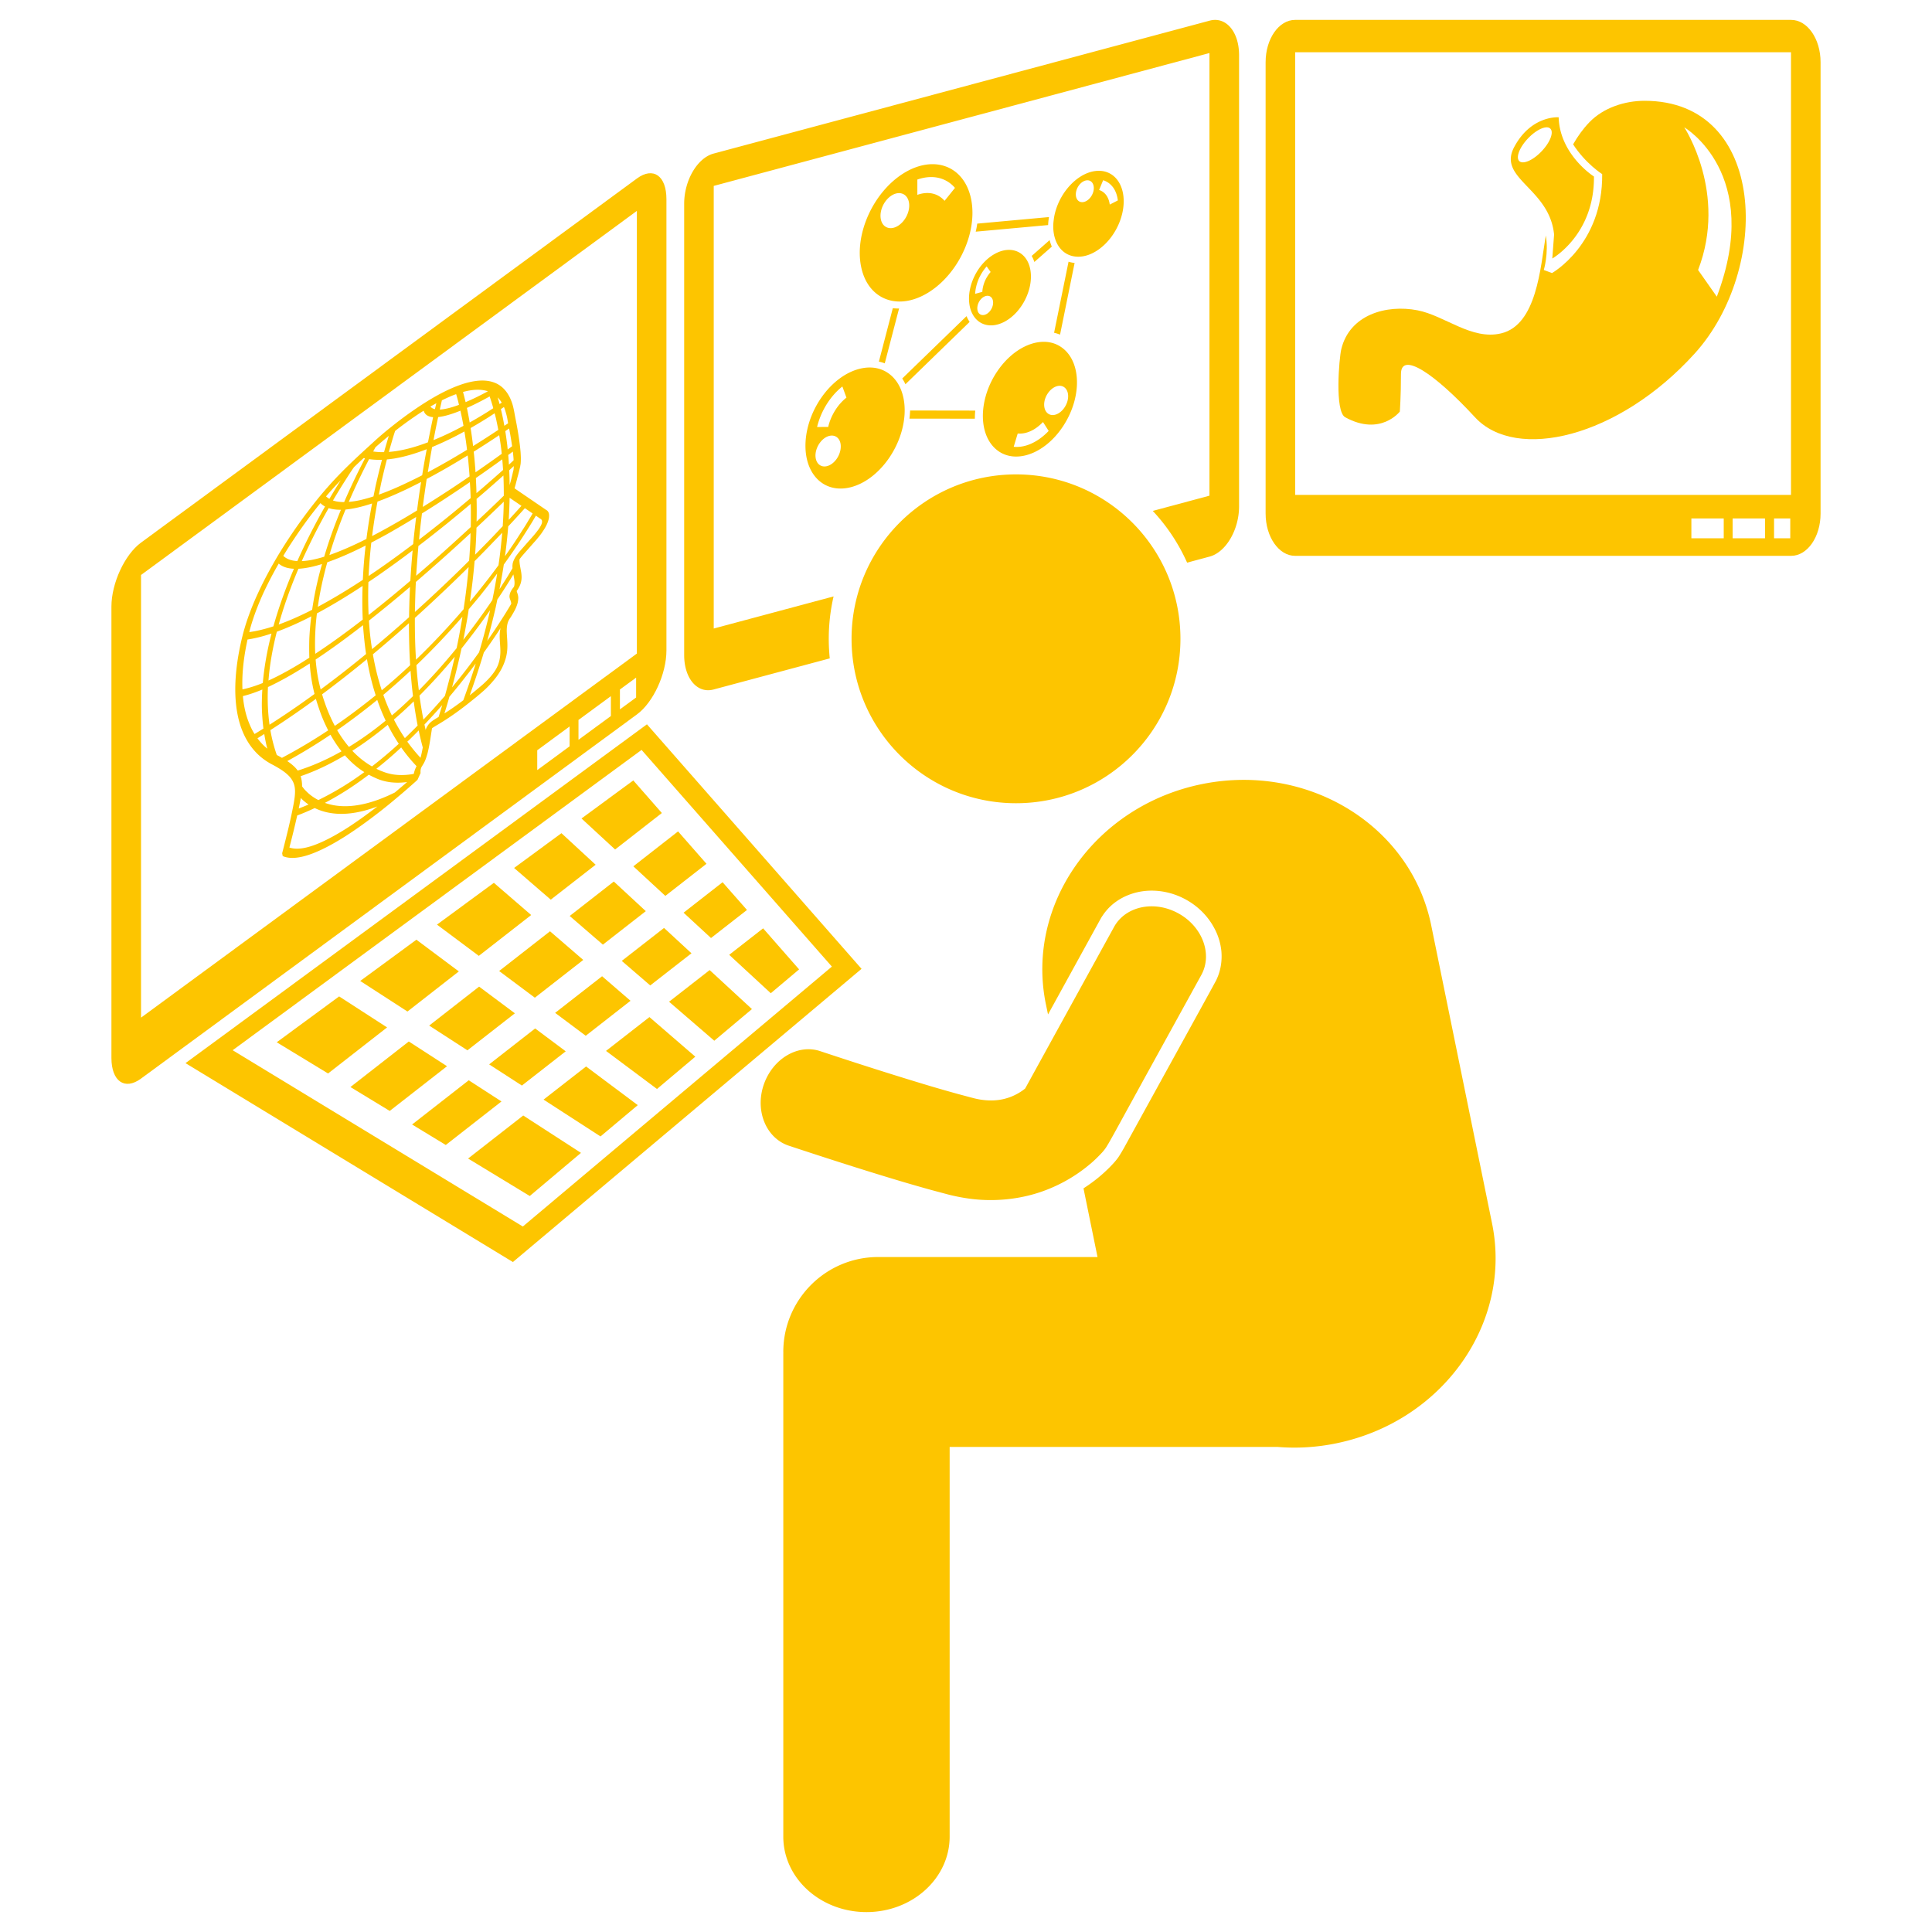 <?xml version="1.0" encoding="UTF-8"?> <svg xmlns="http://www.w3.org/2000/svg" viewBox="0 0 512 512" xml:space="preserve"><g fill="#fdc500" class="fill-1d1d1b"><path d="M482.471 16.481v119.615c0 6.189-3.492 11.206-7.796 11.206H343.207c-4.304 0-7.806-5.017-7.806-11.206V16.481c0-6.189 3.502-11.206 7.806-11.206h131.468c4.304 0 7.796 5.017 7.796 11.206zm-7.837 114.678V13.847h-131.4v117.312h131.4zm-.196 11.495v-5.267h-4.295v5.267h4.295zm-6.693 0v-5.267h-8.583v5.267h8.583zm-10.94 0v-5.267h-8.572v5.267h8.572z"></path><path d="M435.842 26.713c32.604 0 33.499 44.652 13.273 66.97-20.211 22.333-47.363 28.679-58.228 16.895-10.864-11.759-19.618-17.5-19.618-11.456 0 6.03-.303 9.955-.303 9.955s-5.122 6.636-14.472 1.501c-2.832-1.542-1.605-15.696-1.041-18.04 2.211-9.152 11.93-11.892 20.16-10.311 7.241 1.382 14.366 7.993 22.199 6.122 9.429-2.25 10.403-17.368 11.839-25.939.815 4.674-.527 9.138-.527 9.138l2.173.817s13.485-7.585 13.299-26.218c0 0-4.398-2.777-7.703-7.887 1.186-2.106 2.597-4.082 4.32-5.872 3.702-3.832 9.348-5.675 14.629-5.675zm19.133 51.907c12.377-32.629-8.624-44.875-8.624-44.875s11.52 17.434 3.661 37.804l4.963 7.071z"></path><path d="M422.412 46.78c.155 15.42-11.037 21.727-11.037 21.727l.475-6.347c-1.224-12.364-15.103-14.774-10.559-23.215 4.516-8.453 11.771-7.861 11.771-7.861.292 9.955 9.35 15.696 9.35 15.696zm-13.867-6.689c2.266-2.383 3.305-5.07 2.29-6.018-.973-.949-3.632.223-5.883 2.594-2.267 2.37-3.306 5.07-2.319 6.031 1.003.935 3.648-.224 5.912-2.607zM395.417 324.247c5.387 26.416-13.102 52.5-41.319 58.255a54.9 54.9 0 0 1-15.603.945h-86.828v103.274c0 11.052-9.877 20.003-22.043 20.003-12.18 0-22.042-8.951-22.042-20.003V358.772c0-.078.012-.156.012-.237 0-.078-.012-.156-.012-.247 0-13.892 11.258-25.165 25.163-25.165h58.108l-3.714-18.196a44.64 44.64 0 0 0 2.885-2.028 35.703 35.703 0 0 0 2.159-1.778 41.627 41.627 0 0 0 2.066-1.961c.621-.646 1.398-1.448 2.119-2.463.396-.593.581-.923.818-1.305l.696-1.198 4.925-8.954 9.825-17.842 4.909-8.914 2.453-4.465 1.221-2.225.605-1.119.37-.671c.146-.265.264-.54.382-.816.974-2.213 1.305-4.662 1.12-6.979a16.25 16.25 0 0 0-2.014-6.465c-2.134-3.91-5.652-6.821-9.642-8.401-4.028-1.58-8.69-1.856-12.994-.158-2.136.843-4.174 2.187-5.743 4.017-.394.448-.762.934-1.09 1.434-.344.474-.661 1.094-.833 1.397l-1.223 2.225-12.417 22.582-.58-2.778c-5.385-26.414 13.102-52.499 41.308-58.254 28.205-5.754 55.437 10.995 60.82 37.41l16.133 79.029zM328.366 14.598V134.2c0 6.189-3.487 12.141-7.794 13.299l-5.977 1.607a49.75 49.75 0 0 0-9.098-13.708l15.021-4.042V14.058L189.146 49.269v117.296l31.761-8.506a50.003 50.003 0 0 0-1.276 11.232c0 1.751.092 3.476.262 5.187l-30.785 8.243c-4.319 1.159-7.796-2.923-7.796-9.125v-119.6c0-6.188 3.477-12.14 7.796-13.298L320.572 5.474c4.307-1.16 7.794 2.922 7.794 9.124z"></path><path d="M312.265 242.043c6.398 3.502 9.123 10.824 6.096 16.341l-14.984 27.205-7.466 13.602-.934 1.698-.792 1.397c-.303.565-.646 1.118-.975 1.658-.685 1.092-1.618 2-2.527 2.909-.46.448-.934.896-1.423 1.316l-.778.646-.564.46a40.443 40.443 0 0 1-9.915 5.782c-7.125 2.938-15.145 3.608-22.267 2.423a42.151 42.151 0 0 1-2.646-.5 38.347 38.347 0 0 1-2.396-.58l-3.95-1.055a481.804 481.804 0 0 1-7.703-2.21c-10.152-3.028-20.067-6.229-29.983-9.507-6.044-2.004-9.02-9.258-6.662-16.158 2.369-6.899 9.046-10.863 14.944-8.914 9.731 3.226 19.528 6.373 29.22 9.271 2.41.711 4.833 1.409 7.217 2.066l3.542.948c.645.172.961.252 1.369.343.394.091.777.156 1.171.223 3.067.474 5.742.187 8.217-.815 1.224-.502 2.449-1.198 3.449-2.001l.159-.131 1.092-1.988 7.479-13.603 14.972-27.205c3.027-5.517 10.649-7.137 17.038-3.621zM269.26 125.72c24.068 0 43.57 19.501 43.57 43.572 0 24.07-19.502 43.571-43.57 43.571-24.059 0-43.587-19.501-43.587-43.571 0-24.071 19.528-43.572 43.587-43.572zM291.132 45.266c4.935-.039 7.74 5.03 6.268 11.324-1.477 6.281-6.676 11.417-11.616 11.443a6.795 6.795 0 0 1-1.487-.157c-2.278-.501-3.938-2.226-4.7-4.649-.461-1.448-.605-3.147-.342-4.976.053-.501.146-1.014.262-1.528 1.475-6.283 6.674-11.418 11.615-11.457zm2.962 8.954 2.144-1.106c-.154-1.329-.589-2.528-1.261-3.451-.687-.92-1.582-1.579-2.635-1.896l-1.066 2.582c.737.237 1.41.711 1.895 1.382.474.659.802 1.514.923 2.489zm-4.321-3.556c.369-1.606-.355-2.896-1.606-2.883-1.265.013-2.593 1.316-2.962 2.909-.369 1.607.341 2.897 1.592 2.884 1.266 0 2.594-1.303 2.976-2.91zM284.783 69.679l-3.857 19c-.277-.105-.54-.197-.817-.289a6.852 6.852 0 0 0-.765-.198l3.833-18.842c.276.092.579.17.883.223.236.053.473.08.723.106zM281.888 92.485c4.803 4.055 4.673 13.299-.278 20.646-4.924 7.349-12.825 10.022-17.606 5.966-2.634-2.226-3.788-6.005-3.485-10.166.262-3.451 1.498-7.163 3.739-10.482 4.16-6.188 10.427-9.059 15.143-7.4.892.317 1.721.79 2.487 1.436zm.22 15.498c1.268-1.87 1.277-4.227.056-5.253-1.213-1.041-3.229-.355-4.491 1.526-1.266 1.857-1.276 4.228-.053 5.254 1.224 1.041 3.227.356 4.488-1.527zm-4.198 6.216-1.503-2.357c-1 1.04-2.132 1.896-3.29 2.41-1.16.526-2.331.737-3.411.632l-1.065 3.516c1.488.158 3.134-.133 4.726-.87 1.608-.724 3.173-1.884 4.543-3.331zM278.738 65.36l-4.623 4.068a8.422 8.422 0 0 0-.708-1.606l4.753-4.187c.159.605.356 1.185.578 1.725zM277.989 57.525l-.079.539a13.49 13.49 0 0 0-.146 1.581l-19.184 1.751c.013-.066.024-.131.039-.197.158-.646.277-1.291.355-1.937l19.015-1.737zM273.102 71.786c.727 4.951-2.301 10.955-6.767 13.404-3.674 2.015-7.176 1.002-8.716-2.172-.343-.685-.58-1.474-.712-2.357-.737-4.951 2.277-10.955 6.769-13.405 3.87-2.119 7.56-.881 8.954 2.7.21.552.381 1.171.472 1.83zm-11.664 11.442c1.132-.632 1.909-2.16 1.722-3.41-.182-1.278-1.261-1.792-2.405-1.172-1.161.632-1.911 2.16-1.729 3.424.174 1.264 1.253 1.79 2.412 1.158zm1.091-11.153-1.054-1.475a13.122 13.122 0 0 0-2.159 3.438c-.513 1.264-.828 2.58-.895 3.832l1.908-.528c.041-.92.278-1.87.646-2.777a9.67 9.67 0 0 1 1.554-2.49zM241.185 108.786l17.264.027a23.961 23.961 0 0 0-.105 2.145l-17.328-.012c.013-.08.025-.171.025-.251.066-.46.092-.908.118-1.369.026-.171.026-.355.026-.54zM257.329 52.626c.553 2.621.487 5.451-.093 8.282-1.355 6.558-5.504 13.037-11.114 16.551-2.672 1.673-5.345 2.463-7.78 2.45-4.898-.04-8.889-3.306-10.113-9.112-1.856-8.717 3.173-19.83 11.205-24.861 8.032-5.002 16.038-2.026 17.895 6.69zm-7.006.593 2.753-3.423a7.992 7.992 0 0 0-4.426-2.673c-1.711-.382-3.62-.211-5.543.46v4.056c1.383-.5 2.779-.619 4.029-.343 1.238.278 2.332.949 3.187 1.923zm-12.338 6.624c2.054-1.278 3.345-4.108 2.87-6.333-.473-2.226-2.527-2.989-4.556-1.712-2.055 1.291-3.331 4.122-2.856 6.347.46 2.211 2.514 2.975 4.542 1.698zM256.961 85.308l-17.014 16.526a11.12 11.12 0 0 0-.843-1.528l17.039-16.525c.224.553.501 1.067.818 1.527zM238.249 102.149c1.079 2.028 1.633 4.61 1.475 7.584-.014.264-.04.54-.066.803-.803 8.362-6.887 16.526-13.891 18.5-7.256 2.042-12.747-3.292-12.286-11.902.475-8.625 6.715-17.263 13.972-19.305 2.344-.658 4.489-.554 6.32.185 1.881.765 3.422 2.188 4.476 4.135zm-13.932 3.227-1.08-2.95c-1.594 1.25-3.028 2.897-4.187 4.754a20.585 20.585 0 0 0-2.515 5.977l2.949-.012c.329-1.488.975-2.99 1.804-4.332.83-1.344 1.871-2.528 3.029-3.437zm-1.513 13.207c.131-2.199-1.265-3.556-3.122-3.042-1.842.514-3.436 2.725-3.566 4.924-.106 2.199 1.289 3.556 3.133 3.042 1.855-.526 3.436-2.725 3.555-4.924zM238.262 81.753 234.47 96.29a.187.187 0 0 0-.079-.025c-.46-.186-.962-.317-1.476-.436l3.688-14.154c.541.065 1.092.092 1.659.078zM171.45 191.953l56.869 64.799-92.396 77.701-86.761-52.71 122.288-89.79zm49.01 64.205-50.433-57.423-108.369 79.584 76.898 46.72 81.904-68.881z"></path><path d="m202.235 246.02 9.534 10.876-7.505 6.321-11.022-10.18zM199.273 267.416l-9.981 8.389-11.983-10.337 10.758-8.387zM191.491 233.8l6.465 7.347-9.533 7.439-7.269-6.714zM179.693 220.33l7.532 8.585-10.903 8.506-8.48-7.836zM184.263 280.031l-10.154 8.56-13.509-10.087 11.507-8.967zM183.248 252.63l-10.93 8.519-7.544-6.504 11.205-8.731zM176.611 52.771v119.602c0 6.202-3.49 13.787-7.808 16.948L37.351 285.852c-4.306 3.158-7.821.695-7.821-5.491V160.759c0-6.188 3.516-13.773 7.821-16.946l131.453-96.519c4.317-3.173 7.807-.711 7.807 5.477zm-7.835 120.432V55.892l-131.399 96.48v117.31l131.399-96.479zm-.197 11.64v-5.267l-4.293 3.146v5.267l4.293-3.146zm-6.689 4.911v-5.267l-8.586 6.307v5.253l8.586-6.293zm-10.942 8.032v-5.267l-8.573 6.308v5.253l8.573-6.294zM167.828 206.82l7.572 8.638-12.39 9.664-8.903-8.216zM171.146 241.462l-11.376 8.875-8.795-7.596 11.692-9.126zM169.014 292.87l-9.876 8.296-15.091-9.759 11.272-8.782zM167.092 265.217l-11.865 9.27-8.112-6.069 12.444-9.705zM157.848 229.164l-11.891 9.258-9.718-8.401 12.549-9.218zM154.568 254.394l-12.825 10.007-9.468-7.071 13.484-10.533zM153.963 305.523l-13.575 11.43-16.342-9.929 14.615-11.404zM149.921 278.608l-11.613 9.075-8.679-5.611 12.192-9.52z"></path><path d="M145.391 135.859c.131.343.157.816.079 1.422-.105.593-.355 1.291-.658 1.91a13.739 13.739 0 0 1-1.041 1.739c-.342.526-.71 1-1.092 1.46-.356.448-.738.896-1.08 1.264-.686.777-1.356 1.554-2.041 2.317-.329.37-.658.751-.987 1.12-.304.355-.606.737-.777.961-.066.117-.093.158-.093.158s-.013.013-.025.118c-.04.197 0 .526.025.829.053.58.186 1.172.29 1.777.118.62.237 1.24.237 2.068a5.722 5.722 0 0 1-.237 1.567c-.104.343-.264.75-.513 1.185-.119.211-.238.421-.369.619-.065.092-.132.172-.185.251.04.184.132.421.211.671.104.291.185.645.211 1.08 0 .434-.053.974-.211 1.567a9.76 9.76 0 0 1-.724 1.79c-.305.58-.634 1.132-.949 1.646-.079.133-.171.264-.249.382l-.133.184c-.026.04-.052.066-.065.105-.08.118-.146.251-.211.382a4.235 4.235 0 0 0-.315.87c-.158.631-.198 1.303-.198 1.961.027 1.317.198 2.581.172 4.108-.014.763-.08 1.594-.303 2.568-.225.975-.632 2.12-1.225 3.266a17.55 17.55 0 0 1-2.146 3.134 25.356 25.356 0 0 1-2.277 2.409c-.383.356-.765.685-1.134 1l-1.079.909a219.85 219.85 0 0 1-2.146 1.725 81.708 81.708 0 0 1-4.306 3.199 66.719 66.719 0 0 1-4.239 2.7c-.329.21-.686.409-.962.605l-.158.092-.066.435-.185 1.185c-.249 1.608-.474 3.214-.946 5.07-.146.475-.276.961-.487 1.528a6.807 6.807 0 0 1-.448.987c-.04.091-.092.185-.171.29a.487.487 0 0 1-.119.198l-.053.092-.026.051-.093.146c-.026.026-.038.052-.052.079a2.704 2.704 0 0 0-.382 1.066c-.014.08-.014.145-.014.225-.013.184-.013.355.014.526l-.409.896-.407.908-.58.528-.473.421-.594.526-1.171 1.027c-.777.685-1.555 1.343-2.345 2.001a137.672 137.672 0 0 1-4.661 3.807c-3.121 2.436-6.216 4.687-9.284 6.649-3.08 1.948-6.136 3.621-9.005 4.674-2.857 1.053-5.584 1.462-7.611.579l-.146-.75a389.659 389.659 0 0 0 1.699-6.794c.526-2.251 1.014-4.476 1.396-6.583.185-1.068.315-2.042.315-2.911.014-.87-.117-1.62-.354-2.251-.488-1.265-1.37-2.134-2.332-2.897-.986-.75-2.053-1.382-3.159-1.976a17.014 17.014 0 0 1-3.199-2.094c-1.976-1.659-3.596-3.831-4.754-6.543-1.159-2.712-1.845-5.978-2.002-9.705-.157-3.74.225-7.94 1.119-12.457.225-1.133.475-2.265.777-3.45a55.466 55.466 0 0 1 1.054-3.635 71.83 71.83 0 0 1 3.002-7.558c2.344-5.095 5.267-10.192 8.493-15.037a132.326 132.326 0 0 1 5.069-7.098 140.354 140.354 0 0 1 2.659-3.371 116.037 116.037 0 0 1 2.792-3.251c3.766-4.202 7.637-7.717 11.403-11.153 1.936-1.805 3.858-3.385 5.781-4.899a101.606 101.606 0 0 1 5.74-4.201c3.806-2.58 7.571-4.728 11.101-6.044 3.529-1.33 6.808-1.791 9.349-.921 2.581.843 4.307 3.068 5.175 6.148.21.777.369 1.594.515 2.45l.46 2.383c.304 1.62.579 3.278.804 4.977.118.869.211 1.725.289 2.634.026.46.053.922.066 1.409 0 .5 0 .988-.053 1.593-.026.145-.04.303-.092.487a1.2 1.2 0 0 1-.04.29l-.053.211-.197.869c-.146.579-.29 1.158-.461 1.737-.132.581-.302 1.16-.447 1.752l-.33 1.185 8.389 5.727c.171.08.275.172.381.291.103.109.17.252.262.424zm-1.751 2.593c.026-.196.026-.394-.039-.565a.989.989 0 0 0-.316-.369l-.039-.013-.026-.014-1.199-.829c-.315.526-.619 1.054-.935 1.58-.593.975-1.211 1.962-1.83 2.924a149.099 149.099 0 0 1-3.819 5.727c-.632.909-1.276 1.831-1.923 2.727a152.283 152.283 0 0 1-1.145 6.531c.289-.448.593-.908.869-1.37a95.69 95.69 0 0 0 2.581-4.2c-.015-.251-.041-.54.013-.949.014-.29.118-.711.329-1.171a6.55 6.55 0 0 1 .673-1.199c.46-.632.802-1.053 1.184-1.475.356-.407.698-.789 1.041-1.185.671-.764 1.33-1.515 2.014-2.278.343-.395.633-.724.922-1.092.276-.343.554-.712.804-1.054.485-.711.787-1.329.841-1.726zm-2.49-2.382-2.054-1.396a273.969 273.969 0 0 1-4.411 4.819 145.512 145.512 0 0 1-.855 7.901c.276-.382.552-.777.829-1.172a138.42 138.42 0 0 0 3.673-5.544c.62-.935 1.198-1.87 1.752-2.817.369-.58.725-1.198 1.066-1.791zm-6.333 1.699a310.222 310.222 0 0 0 3.371-3.714l-3.135-2.133a148.8 148.8 0 0 1-.236 5.847zm1.54 16.774c.014-.591-.092-1.185-.197-1.763-.054-.185-.065-.37-.105-.554a140.692 140.692 0 0 1-1.883 3.042 122.135 122.135 0 0 1-2.37 3.608c-.132.672-.276 1.343-.422 2.028a204.748 204.748 0 0 1-2.276 8.98c.184-.303.407-.592.618-.895a193.265 193.265 0 0 0 3.187-4.793 115.552 115.552 0 0 0 2.566-4.161c0-.264-.051-.513-.144-.763-.067-.251-.186-.474-.277-.87-.039-.21-.078-.474.079-1.066.08-.303.25-.659.435-.961.186-.303.355-.526.515-.711l.024-.052c.015-.014.015-.014.015-.026.012 0 .012-.013.039-.026.014-.013.014-.027.026-.04a.769.769 0 0 0 .065-.185c.065-.198.105-.502.105-.792zm-.197-31.022c-.395.368-.804.737-1.212 1.106.066 1.291.105 2.606.105 3.938.105-.396.225-.791.329-1.186.146-.566.29-1.119.421-1.686l.185-.829.066-.211c.014-.04.014-.079.027-.132.013-.078.024-.185.024-.303a5.62 5.62 0 0 0 .055-.697zm-.054-1.528c0-.131 0-.276-.012-.407-.04-.646-.119-1.278-.185-1.91-.408.303-.815.605-1.225.896.079.843.145 1.698.184 2.567a93.6 93.6 0 0 0 1.238-1.146zm-1.566-2.869c.395-.291.791-.58 1.173-.869a81.78 81.78 0 0 0-.685-4.136l-.118-.566c-.329.225-.659.462-1.002.699.198 1.277.382 2.567.54 3.884.027.329.066.658.092.988zm.119-6.955-.093-.486a15.016 15.016 0 0 0-.499-2.291 12.326 12.326 0 0 0-.514-1.528c-.277.185-.566.382-.817.566.079.317.159.62.225.935.264 1.133.487 2.291.697 3.476.342-.224.672-.447 1.001-.672zm-1.146 19.201c0-1.818-.026-3.608-.104-5.359a384.04 384.04 0 0 1-5.636 4.95c-.487.421-.975.83-1.475 1.251a113.9 113.9 0 0 1 0 6.018 393.079 393.079 0 0 0 7.215-6.86zm-.276 7.886c.145-2.134.237-4.24.264-6.294a586.379 586.379 0 0 1-7.23 6.873c-.013.528-.024 1.054-.051 1.594-.067 1.83-.172 3.687-.317 5.57a399.083 399.083 0 0 0 4.596-4.675c.908-.947 1.804-1.909 2.739-2.884l-.001-.184zm.092-14.721c-.079-.948-.132-1.883-.223-2.805a445.1 445.1 0 0 1-6.993 4.952c.065 1.317.133 2.646.157 4.002.501-.42.976-.83 1.476-1.251a575.892 575.892 0 0 0 5.583-4.898zm-.368-4.266c-.015-.225-.041-.448-.065-.672a62.788 62.788 0 0 0-.607-4.265 259.182 259.182 0 0 1-6.754 4.372c.039.303.065.592.105.896.145 1.501.277 3.028.382 4.569a434.177 434.177 0 0 0 6.939-4.9zm-.566-13.182c.172-.131.368-.25.566-.381a7.692 7.692 0 0 0-1.08-1.396c.184.58.356 1.185.514 1.777zm.21 65.799c.025-1.343-.146-2.582-.185-4.042 0-.685.013-1.422.223-2.371a98.854 98.854 0 0 1-2.119 3.16 177.134 177.134 0 0 1-2.305 3.292 221.927 221.927 0 0 1-3.739 11.338 97.923 97.923 0 0 0 1.844-1.501l1.026-.857c.329-.276.658-.566.976-.869 1.303-1.199 2.528-2.593 3.265-3.976.737-1.395.975-2.831 1.014-4.174zm-.501-23.096c.435-2.936.75-5.807.988-8.611a137.84 137.84 0 0 1-2.318 2.409c-1.646 1.739-3.332 3.437-5.003 5.122a170.262 170.262 0 0 1-1.252 10.758c.725-.869 1.463-1.738 2.16-2.633 1.843-2.292 3.675-4.636 5.425-7.045zm-.051-35.868c-.186-1.014-.396-2.002-.606-2.99a50.498 50.498 0 0 0-.369-1.409c-.71.475-1.422.937-2.133 1.383a137.307 137.307 0 0 1-4.227 2.53c.25 1.566.461 3.16.659 4.779a264.61 264.61 0 0 0 6.676-4.293zm-1.581 45.099c.487-2.37.922-4.714 1.278-7.018a197.378 197.378 0 0 1-4.465 5.794 219.056 219.056 0 0 1-3.068 3.673 69.896 69.896 0 0 1-.526 3.238c-.289 1.608-.58 3.228-.909 4.86.133-.184.278-.356.409-.54a188.302 188.302 0 0 0 6.86-9.376c.131-.21.275-.421.421-.631zm.25-50.84a21.637 21.637 0 0 0-.354-1.238 47.49 47.49 0 0 0-.607-1.883 79.095 79.095 0 0 1-3.91 2.054c-.71.356-1.422.673-2.119.988.211 1 .407 2.002.593 3.016.052.29.092.566.144.843a102.425 102.425 0 0 0 4.794-2.844c.485-.304.971-.62 1.459-.936zm-.843 53.552c0-.013.014-.025.014-.039a189.498 189.498 0 0 1-6.07 8.23c-.501.645-1 1.291-1.514 1.922a212.264 212.264 0 0 1-2.516 10.324 194.857 194.857 0 0 0 3.147-3.925 149.706 149.706 0 0 0 4.015-5.372 171.91 171.91 0 0 0 2.924-11.14zm-.633-58.003c-.012-.026-.026-.039-.038-.065-1.831-.593-4.056-.462-6.504.21.249.882.46 1.791.685 2.699a66.19 66.19 0 0 0 2.975-1.356 102.3 102.3 0 0 0 2.882-1.488zm-3.172 72.12c-.83 1.106-1.659 2.211-2.528 3.291a153.195 153.195 0 0 1-4.45 5.504 152.323 152.323 0 0 1-1.317 4.412 46.33 46.33 0 0 0 2.33-1.541 68.653 68.653 0 0 0 2.673-1.948c1.185-3.267 2.304-6.52 3.292-9.718zm-1.317-36.172c.039-2.08.039-4.134 0-6.149a441.572 441.572 0 0 1-6.359 5.267c-2.516 2.015-5.004 3.989-7.519 5.899-.225 2.66-.421 5.294-.593 7.887a381.366 381.366 0 0 0 6.688-5.833 623.905 623.905 0 0 0 7.783-7.071zm-.092 2.988c.026-.473.026-.921.026-1.383a455.95 455.95 0 0 1-7.638 6.954 561.571 561.571 0 0 1-6.834 5.977c-.026.343-.04.686-.064 1.029a302.602 302.602 0 0 0-.198 6.938 415.542 415.542 0 0 0 11.509-10.783c.961-.935 1.909-1.87 2.857-2.818.157-2.002.263-3.978.342-5.914zm.065-10.665a85.947 85.947 0 0 0-.211-4.24 288.645 288.645 0 0 1-4.925 3.318 291.38 291.38 0 0 1-7.769 4.991 273.2 273.2 0 0 0-.777 6.952 386.024 386.024 0 0 0 7.4-5.819 421.46 421.46 0 0 0 6.282-5.202zm-.289-5.753c-.093-1.423-.225-2.818-.343-4.202l-.157-1.355c-.777.474-1.567.947-2.345 1.421-2.857 1.712-5.688 3.332-8.519 4.819a468.794 468.794 0 0 0-.58 4.017c-.171 1.146-.315 2.279-.461 3.397a373.46 373.46 0 0 0 7.836-5.017c1.515-1.014 3.042-2.028 4.569-3.08zm-2.488-5.953c.604-.355 1.211-.724 1.815-1.093a91.74 91.74 0 0 0-.697-4.859 85.334 85.334 0 0 1-8.559 4.134 352 352 0 0 0-1.133 6.676 191.818 191.818 0 0 0 8.574-4.858zm.896 41.162a168.374 168.374 0 0 0 1.342-11.179c-.842.843-1.686 1.659-2.514 2.476a449.752 449.752 0 0 1-11.734 11.008c-.012 3.78.067 7.48.305 11.061a192.722 192.722 0 0 0 12.601-13.366zm-.027-48.602c0-.065-.014-.131-.027-.197-.237-1.291-.5-2.569-.777-3.818-.526.197-1.026.407-1.527.579-1.513.54-2.988.961-4.371 1.106a224.327 224.327 0 0 0-1.237 6.109c2.593-1.053 5.225-2.317 7.939-3.779zm-.658 52.829c.145-.751.275-1.501.38-2.239a189.467 189.467 0 0 1-12.192 12.838c.157 2.266.368 4.504.646 6.676 3.409-3.437 6.768-7.202 10.006-11.18.435-2.053.83-4.094 1.16-6.095zm-1.001-58.227c.17-.053.314-.118.473-.184a43.077 43.077 0 0 0-.75-2.818c-.105.039-.211.065-.304.104-1.118.421-2.276.948-3.476 1.528l-.553 2.45c1.371-.067 2.976-.501 4.61-1.08zm-3.254 76.95a214.397 214.397 0 0 0 2.608-10.362 151.969 151.969 0 0 1-9.362 10.312c.315 2.171.645 4.279 1.054 6.346a163.942 163.942 0 0 0 5.7-6.296zm-1.672 5.584c.316-1.054.659-2.094.962-3.134-1.566 1.764-3.121 3.489-4.715 5.148.104.487.211.961.329 1.449.066-.291.199-.58.369-.882a4.54 4.54 0 0 1 .908-1.133c.172-.157.343-.288.527-.421.171-.131.264-.184.368-.25.396-.263.738-.461 1.08-.672a.98.98 0 0 0 .172-.105zm-.974-81.56c.119-.514.251-1.039.37-1.567-.514.29-1.054.566-1.567.882.158.185.342.343.553.462.196.104.421.17.644.223zm-1.843 8.782c.436-2.211.882-4.41 1.355-6.662-.499-.041-.987-.145-1.422-.382-.486-.25-.869-.671-1.079-1.329-.777.486-1.528.974-2.291 1.5a93.834 93.834 0 0 0-5.268 3.858 62.88 62.88 0 0 0-.896 2.896c-.263.896-.527 1.792-.776 2.673a25.31 25.31 0 0 0 2.172-.264c2.596-.406 5.361-1.21 8.205-2.29zm-.342 1.884v-.053c-3.029 1.172-5.967 2.042-8.731 2.489-.618.092-1.224.17-1.816.223a184.232 184.232 0 0 0-1.541 6.387c-.197.986-.394 1.961-.592 2.936 2.594-.921 5.267-2.081 7.953-3.384a111.088 111.088 0 0 0 3.529-1.752c.368-2.264.75-4.542 1.198-6.846zm-1.567 81.455c.224-.829.381-1.646.526-2.463a90.629 90.629 0 0 1-1.08-4.516c-.828.869-1.686 1.699-2.528 2.528-.157.145-.329.29-.486.448a44.745 44.745 0 0 0 3.502 4.279c.026-.093.052-.185.066-.276zm-.554-68.565c.198-1.408.409-2.843.646-4.265-1.264.657-2.527 1.277-3.753 1.883-2.646 1.251-5.254 2.396-7.809 3.317a163.008 163.008 0 0 0-1.435 9.138 140.287 140.287 0 0 0 4.556-2.462 210.768 210.768 0 0 0 7.361-4.318c.131-1.08.29-2.187.434-3.293zm-.276 60.283c-.395-2.068-.75-4.201-1.041-6.4l-1.157 1.119a116.242 116.242 0 0 1-4.096 3.7 47.534 47.534 0 0 0 2.909 4.925c.305-.302.634-.592.937-.896.816-.803 1.631-1.606 2.448-2.448zm-.896 12.284c.119-.448.329-.988.605-1.514a43.173 43.173 0 0 1-4.068-4.964 106.488 106.488 0 0 1-6.584 5.662c.396.184.751.368 1.159.527.725.289 1.435.565 2.199.737.75.198 1.566.317 2.396.369a17.005 17.005 0 0 0 4.174-.289 2.84 2.84 0 0 1 .119-.528zm-.289-60.36c.224-2.371.5-4.766.79-7.189a230.72 230.72 0 0 1-7.532 4.451 199.116 199.116 0 0 1-4.358 2.344 143.061 143.061 0 0 0-.711 8.849c.751-.514 1.501-1.013 2.252-1.526a255.22 255.22 0 0 0 9.559-6.929zm-1.185 41.386c.383-.355.765-.724 1.133-1.092a150.874 150.874 0 0 1-.646-6.742 196.556 196.556 0 0 1-7.216 6.4c.343.974.711 1.922 1.094 2.843.355.896.763 1.765 1.171 2.607a94.95 94.95 0 0 0 4.464-4.016zm.435-31.668c.157-2.647.354-5.32.605-8.045a280.163 280.163 0 0 1-9.64 6.979c-.698.474-1.396.947-2.08 1.409-.092 3.002-.078 5.911.053 8.717.329-.251.645-.5.962-.751a349.92 349.92 0 0 0 10.1-8.309zm-.133 2.554c.014-.303.014-.618.04-.921a391.787 391.787 0 0 1-10.073 8.282c-.264.223-.526.421-.804.632.053.857.119 1.712.185 2.555.157 1.712.382 3.385.632 5.017a313.92 313.92 0 0 0 4.623-3.911 411.958 411.958 0 0 0 5.187-4.542c.039-2.345.092-4.715.21-7.112zm.08 19.817c-.225-3.608-.317-7.32-.317-11.139a316.16 316.16 0 0 1-5.134 4.503c-1.476 1.277-2.95 2.514-4.425 3.752.592 3.384 1.369 6.557 2.356 9.533a169.92 169.92 0 0 0 7.52-6.649zm-.922 31.063.118-.105c-3.12.435-5.898.052-8.204-.987a24.51 24.51 0 0 1-1.947-.949 93.35 93.35 0 0 1-5.03 3.569 78.754 78.754 0 0 1-6.609 3.896 15.28 15.28 0 0 0 4.003.831c4.173.329 9.164-.896 14.536-3.582.276-.237.566-.474.843-.711.761-.644 1.526-1.291 2.29-1.962zm-2.093-10.231a47.828 47.828 0 0 1-2.924-5.03c-3.146 2.606-6.294 4.912-9.375 6.873a.4.4 0 0 1 .065.092c1.54 1.607 3.24 2.976 5.136 4.056a110.646 110.646 0 0 0 7.098-5.991zm-3.305-79.374c.223-.737.434-1.474.658-2.225a115.086 115.086 0 0 0-3.542 3.028l-.594 1.106a17.08 17.08 0 0 0 2.885.171c.184-.685.382-1.382.593-2.08zm-.173 73.238c-.341-.751-.685-1.516-1.014-2.291a57.644 57.644 0 0 1-1.211-3.201 176.364 176.364 0 0 1-8.493 6.518 74.775 74.775 0 0 1-2.133 1.488 31.61 31.61 0 0 0 3.121 4.438c.144-.08.289-.172.434-.264 3.069-1.896 6.19-4.134 9.296-6.688zm-.973-69.13a19.342 19.342 0 0 1-3.411-.17 163.71 163.71 0 0 0-5.385 11.324c1.014-.08 2.08-.25 3.174-.501a41.175 41.175 0 0 0 3.371-.947L99.49 129a213.382 213.382 0 0 1 1.737-7.151zm-1.661 62.415c-.974-2.99-1.737-6.177-2.317-9.574a311.022 311.022 0 0 1-11.89 9.31c.21.724.436 1.435.686 2.134a40.313 40.313 0 0 0 2 4.872c.211.461.448.909.686 1.356.975-.672 1.961-1.356 2.937-2.055a188.078 188.078 0 0 0 7.898-6.043zm-2.461-41.439c.395-3.055.882-6.201 1.501-9.402-1.29.422-2.568.791-3.818 1.08-1.094.25-2.174.434-3.213.528-.079.184-.172.381-.237.564-1.58 3.899-2.938 7.744-4.044 11.497 3.148-1.107 6.44-2.569 9.811-4.267zm-.091 30.496a89.805 89.805 0 0 1-.58-4.886c-.093-.908-.158-1.816-.237-2.751-4.188 3.265-8.387 6.333-12.549 9.098.171 2.107.448 4.096.857 5.966.143.671.314 1.316.473 1.962a289.381 289.381 0 0 0 12.036-9.389zm-.278-51.854c-.119-.026-.25-.053-.354-.08-.87.79-1.699 1.58-2.555 2.397a50.682 50.682 0 0 0-1.317 1.948c-.566.883-1.146 1.792-1.712 2.688a201.875 201.875 0 0 0-2.555 4.213 7.171 7.171 0 0 0 1.791.369c.382.039.776.053 1.171.053a165.494 165.494 0 0 1 5.531-11.588zm-.579 32.195a131 131 0 0 1 .738-9.086c-3.451 1.751-6.861 3.279-10.153 4.425a82.35 82.35 0 0 0-.947 3.661 82.335 82.335 0 0 0-1.568 8.151c3.885-2.082 7.9-4.505 11.93-7.151zm-.026 10.534a110.464 110.464 0 0 1-.039-8.915c-4.083 2.686-8.125 5.148-12.101 7.269a60.353 60.353 0 0 0-.448 5.412c-.08 1.83-.08 3.606 0 5.306 4.16-2.739 8.374-5.807 12.588-9.072zm-3.147 42.912a87.479 87.479 0 0 0 3.567-2.488c-1.632-1.027-3.107-2.265-4.463-3.7a12.406 12.406 0 0 1-.686-.751c-4.056 2.423-7.993 4.254-11.731 5.531.236.724.382 1.593.382 2.581 0 .026-.014.066-.014.092.225.316.461.605.711.896.342.369.698.712 1.066 1.041a12.914 12.914 0 0 0 2.423 1.645c.04.026.08.053.132.065a76.85 76.85 0 0 0 8.613-4.912zm-1.08 12.379c2.659-1.711 5.371-3.661 8.11-5.768-3.989 1.514-7.703 2.159-10.955 1.909-2.067-.158-3.964-.657-5.649-1.487a62.283 62.283 0 0 1-4.647 1.976c-.158.736-.343 1.487-.514 2.238a242.859 242.859 0 0 1-1.554 6.242c1.765.618 4.109.276 6.637-.659 2.699-.988 5.608-2.581 8.572-4.451zm-1.883-83.589c.106-.276.211-.54.329-.802-.474 0-.934-.014-1.395-.065a8.768 8.768 0 0 1-1.857-.382c-1.948 3.436-3.779 6.913-5.424 10.389-.594 1.225-1.16 2.45-1.7 3.661.014.012.04 0 .054 0 1.804-.08 3.805-.528 5.885-1.16a120.745 120.745 0 0 1 4.108-11.641zm-.171-7.926c.159-.238.302-.475.462-.712a78.417 78.417 0 0 0-2.463 2.634c-.487.54-.976 1.092-1.448 1.659.276.25.566.461.894.645a181.304 181.304 0 0 1 2.555-4.226zm.658 71.131a32.464 32.464 0 0 1-2.923-4.397 145.8 145.8 0 0 1-11.456 6.991c.329.211.632.436.935.672.659.526 1.305 1.093 1.831 1.843 3.699-1.146 7.584-2.831 11.613-5.109zm-3.529-5.557c-.158-.264-.276-.526-.409-.804a39.65 39.65 0 0 1-2.027-4.95 50.644 50.644 0 0 1-.829-2.582c-4.042 2.949-8.072 5.729-12.063 8.282a41.365 41.365 0 0 0 1.7 6.583c.157.092.329.185.486.264.303.158.593.33.882.5a144.699 144.699 0 0 0 12.26-7.293zm-.842-59.319a4.819 4.819 0 0 1-1.212-.896c-.776.922-1.5 1.87-2.251 2.83a122.877 122.877 0 0 0-4.807 6.756 97.809 97.809 0 0 0-2.791 4.397c.934.896 2.238 1.291 3.713 1.383.54-1.211 1.093-2.41 1.659-3.608a168.447 168.447 0 0 1 5.689-10.862zm-1.843 19.237c.302-1.316.671-2.647 1.053-3.989-2.187.671-4.307 1.158-6.255 1.25-2.146 5.043-3.911 10.021-5.227 14.774 2.606-.934 5.305-2.121 8.044-3.489.277-.145.554-.29.817-.421a85.732 85.732 0 0 1 1.568-8.125zm-.949 30.444c-.118-.527-.25-1.053-.368-1.607a45.523 45.523 0 0 1-.896-6.478c-.632.407-1.252.803-1.884 1.198-3.015 1.882-6.03 3.567-8.927 4.938-.092.039-.158.065-.251.105-.065 1.251-.092 2.488-.065 3.674.026 2.225.198 4.333.475 6.321a231.096 231.096 0 0 0 11.916-8.151zm-1.368-14.722c.092-1.882.262-3.832.513-5.846-.369.184-.724.382-1.08.552-2.726 1.37-5.426 2.555-8.046 3.516-1.158 4.569-1.909 8.901-2.211 12.931.211-.092.422-.185.658-.291 2.831-1.33 5.754-2.976 8.716-4.819.475-.315.976-.617 1.45-.934a80.55 80.55 0 0 1 0-5.109zm-.211 44.02a15.39 15.39 0 0 1-1.291-.988c-.277-.237-.514-.486-.765-.737-.012.026-.012.066-.012.093-.158.882-.344 1.777-.528 2.686.87-.33 1.726-.672 2.596-1.054zm-3.872-62.481c-1.54-.066-2.964-.447-4.028-1.369a101.351 101.351 0 0 0-4.057 7.783c-1.08 2.383-2.027 4.739-2.778 7.03a45.186 45.186 0 0 0-.975 3.346c2.041-.278 4.174-.804 6.399-1.528 1.383-4.925 3.213-10.061 5.439-15.262zm-7.164 47.588c.026.026.079.052.105.078-.33-1.237-.579-2.528-.804-3.871-.592.381-1.197.751-1.805 1.132.753 1.003 1.57 1.897 2.504 2.661zm-1.079-17.315c.355-4.095 1.105-8.48 2.303-13.103-2.185.725-4.317 1.278-6.359 1.582-.092.448-.184.908-.276 1.343-.855 4.305-1.225 8.294-1.066 11.863 1.698-.342 3.502-.922 5.398-1.685zm-2.186 13.523c.789-.474 1.566-.96 2.344-1.45a57.1 57.1 0 0 1-.421-6.003c0-1.396.039-2.845.131-4.332-1.777.737-3.502 1.342-5.148 1.738.251 2.857.869 5.386 1.804 7.544a15.41 15.41 0 0 0 1.29 2.503zM140.769 242.491l-13.878 10.823-11.088-8.282 15.078-11.074zM136.45 268.536l-12.575 9.81-10.139-6.557 13.234-10.324zM132.896 291.896l-14.762 11.536-8.928-5.427 15.011-11.72zM121.597 257.435l-13.616 10.628-12.521-8.098 14.892-10.931zM118.464 282.56l-15.184 11.849-10.415-6.333 15.472-12.073zM102.583 272.276 86.94 284.482l-13.603-8.269 16.539-12.154z"></path></g></svg> 